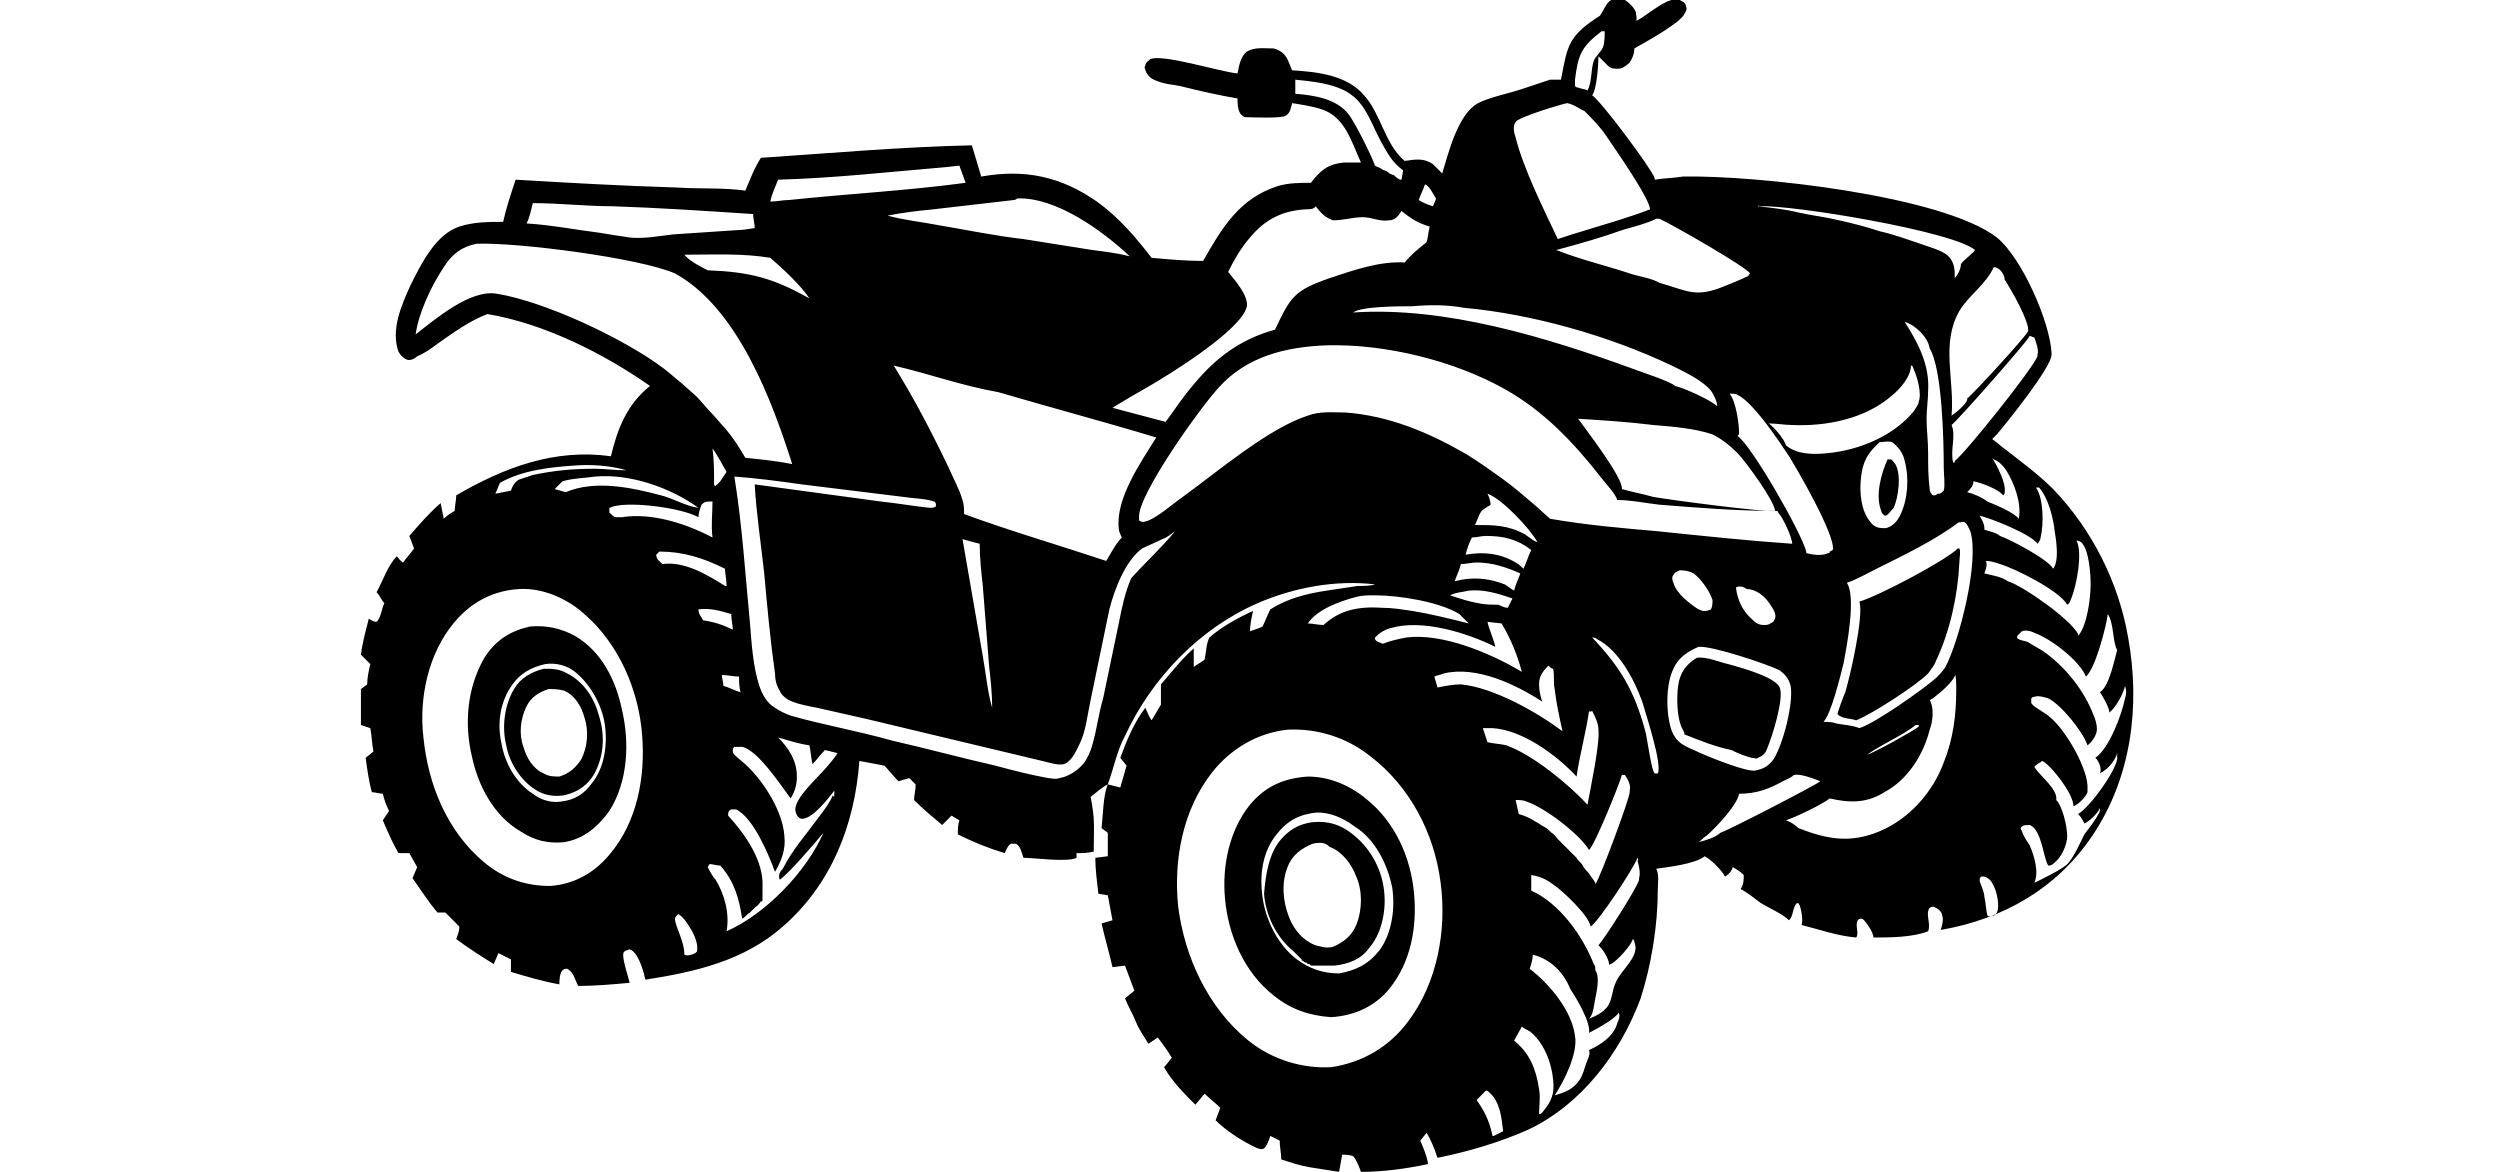 <?xml version="1.0" encoding="utf-8"?>
<!-- Generator: Adobe Illustrator 28.1.0, SVG Export Plug-In . SVG Version: 6.00 Build 0)  -->
<svg version="1.1" id="Layer_1" xmlns="http://www.w3.org/2000/svg" xmlns:xlink="http://www.w3.org/1999/xlink" x="0px" y="0px"
	 viewBox="0 0 160 75" style="enable-background:new 0 0 160 75;" xml:space="preserve">
<g>
	<path d="M70.9,50.2c-0.4,0.2-0.7,0.5-1.1,0.8c0.3,1.5,0.2,2,0.2,3.5c-0.4,0.1-0.7,0.1-1.1,0.1c0,0.1,0,0.2,0,0.3
		c-0.6,0.3-2.7,0-3.4,0c-0.1-0.3-0.2-0.8-0.5-0.9c-0.1,0-0.2,0-0.3,0c-0.2,0.1-0.3,0.4-0.4,0.6c-1-0.3-2-0.7-3-1.2
		c0-0.3,0-0.6,0.1-0.9l-0.5-0.3l-0.6,0.6c-0.6-0.5-1.2-1-1.8-1.6c0-0.3,0.1-0.6,0.1-1l-0.4-0.4l-0.7,0.2c-0.3-0.3-0.6-0.7-0.9-1
		c-0.5-0.1-1.1-0.2-1.6-0.3c-0.3,4.1-1.8,7.9-4.9,10.6c-2.5,2.2-5.6,2.9-8.8,3.4c-0.1-0.5-0.4-1.6-0.9-1.9c-0.1,0-0.1-0.1-0.2,0
		c-0.1,0-0.3,0.1-0.3,0.2c-0.1,0.3,0.3,1.5,0.4,1.9c-1.1,0.1-2.2,0.2-3.3,0.2c-0.2-0.4-0.3-0.9-0.7-1.1c-0.1,0-0.2,0-0.3,0.1
		c-0.2,0.2-0.2,0.7-0.2,0.9c-1.1-0.2-2.1-0.5-3.1-0.8l0-0.8l-0.8-0.4l-0.3,0.7c-0.8-0.5-1.6-1-2.4-1.6c0.1-0.3,0.2-0.5,0.2-0.8
		c-0.3-0.3-0.6-0.6-0.9-0.9L28,58.4c-0.6-0.7-1.1-1.5-1.6-2.2l0.3-0.7l-0.5-0.9c-0.2,0-0.5,0-0.7,0c-0.4-0.7-0.7-1.4-1-2.1l0.4-0.6
		c-0.2-0.4-0.3-0.7-0.4-1.1c-0.2,0-0.5-0.1-0.7-0.1c-0.2-0.7-0.3-1.5-0.4-2.2l0.5-0.4c-0.1-0.5-0.1-1-0.2-1.5l-0.6-0.2
		c0-0.8,0-1.5,0-2.3l0.4-0.3c0-0.4,0.1-0.9,0.2-1.3c-0.2-0.2-0.4-0.4-0.6-0.6c0.1-0.8,0.3-1.5,0.5-2.3c0.2,0.1,0.3,0.2,0.5,0.2
		c0.3-0.3,0.3-0.8,0.5-1.2c-0.2-0.2-0.3-0.5-0.5-0.7c0.4-0.7,0.7-1.7,1.3-2.3c0.1,0.1,0.2,0.3,0.4,0.4c0.2-0.3,0.5-0.6,0.7-0.9
		l-0.3-0.8c0.6-0.7,1.3-1.5,2-2.1l0.2,1c0.2-0.2,0.5-0.4,0.7-0.5c0-0.3,0.1-0.7,0.1-1c3.1-1.8,6.3-3,9.9-2.5c0.4-1.7,1-3.3,2.5-4.5
		c-3-2.1-6.8-4-10.4-4.6C30.1,20.5,29,21.3,28,22c-0.4,0.3-0.8,0.6-1.3,0.8C26.5,23,26.2,23.1,26,23c-0.2-0.1-0.4-0.3-0.5-0.5
		c-0.5-1.4,0.2-3,0.8-4.3c0.7-1.4,1.6-3.2,3.1-3.7c0.9-0.3,1.9-0.3,2.8-0.3c0.2-0.9,0.5-1.8,0.8-2.7c3.4,0.2,6.9,0.4,10.3,0.5
		c1.5,0.1,3,0,4.4,0.2c0.3-0.7,0.6-1.5,1-2.1c4.5-0.3,9-0.7,13.5-0.8c0.2,0.7,0.4,1.3,0.6,2c2.8-0.5,5.1,0,7.4,1.6
		c1.4,1,2.5,2.3,3.5,3.6c1.1,0.1,2.2,0.2,3.3,0.2c1.2-2.1,2.3-4,4.8-4.8c0.7-0.2,1.4-0.2,2.1-0.2c0.6-0.8,1.1-1.2,2.1-1.3
		c0.4,0,0.7,0,1.1,0c-0.6-1.3-1-2.9-2.5-3.4c-0.6-0.2-1.3-0.3-1.9-0.4c-0.1,0.3-0.1,0.6-0.4,0.8c-0.3,0.2-2.2,0.1-2.6,0.1
		c-0.1,0-0.2-0.1-0.3-0.2c-0.2-0.3-0.2-0.7-0.2-1c-1.2-0.2-2.5-0.5-3.7-0.8c-0.5-0.1-0.9-0.1-1.4-0.3c-0.3-0.1-0.5-0.2-0.7-0.5
		c-0.1-0.2-0.2-0.4-0.1-0.5c0-0.2,0.2-0.3,0.3-0.4c0.7-0.4,4.5,0.8,5.6,0.9c0.1-0.5,0.2-1.1,0.6-1.4c0.5-0.3,1.1-0.2,1.7-0.2
		c0.4,0.1,0.7,0.3,0.9,0.7c0.1,0.2,0.2,0.5,0.3,0.7c1.6,0.1,3.5,0.3,4.6,1.6c1.1,1.2,1.3,3.1,2.6,4.2c0.7-0.1,1.2-0.2,1.8,0.2
		c0.2,0.2,0.4,0.4,0.6,0.6c0.4-1.3,1-3.8,2.3-4.5c0.8-0.4,1.9-0.6,2.8-0.9c0.6-0.2,1.2-0.4,1.8-0.6c0.3,0,0.5,0,0.7,0
		c0.4-2,0.4-2.7,2.2-3.9l0.3-0.2l0,0c0.3-0.4,0.4-1,1-1.1c0.2-0.1,0.4,0,0.6,0.1c0.3,0.2,0.6,0.5,0.7,0.8c0,0.2,0.1,0.4,0,0.5l0.1,0
		c0.6-0.3,2-1.6,2.7-1.3c0.2,0.1,0.4,0.2,0.4,0.4c0.1,0.2,0,0.3-0.1,0.5c-0.3,0.6-2.5,1.8-3.2,2.2c0,0.3-0.1,0.6-0.3,0.9
		c-0.2,0.2-0.5,0.4-0.7,0.4c-0.3,0-0.5,0-0.7-0.2c-0.2-0.2-0.4-0.4-0.6-0.6c0,0.5-0.1,2.1-0.4,2.5c0.6,0.4,3.8,4.7,4,5.3
		c0,0,0,0.1,0,0.1c0.6-0.1,1.2-0.1,1.8-0.2c4.6-0.1,16.6,1.2,20.1,3.9c1.6,1.3,3.4,5.4,3.5,7.4c0,0.1,0,0.1,0,0.1
		c0,0.8-2.9,4.4-3.5,5.1c-0.1,0.1-0.2,0.2-0.3,0.3c0.3,0.2,0.6,0.5,0.9,0.7c1,0.8,2,1.5,3,2.5c2.5,2.6,4.2,6,4.8,9.5
		c0.8,4.4,0.2,9-2.3,12.7c-2.3,3.4-5.7,5.3-9.6,6c0,0-0.1,0-0.1,0c0.1-0.2,0.2-0.7,0.1-0.9c0-0.2-0.2-0.4-0.4-0.5
		c-0.2-0.1-0.2-0.1-0.4,0c-0.3,0.4,0.1,1-0.1,1.5c-1,0.4-2.5,0.4-3.5,0.4c0-0.3-0.4-0.9-0.6-1.1c-0.1-0.1-0.1-0.1-0.2-0.1
		c-0.1,0-0.1,0-0.2,0.1c-0.2,0.3,0.1,0.8-0.1,1.1c-1.2-0.1-2.3-0.5-3.5-0.8c0.1-0.3,0-0.9-0.1-1.2c0-0.1-0.1-0.1-0.1-0.2l-0.1,0
		c-0.3,0.3-0.2,0.8-0.5,1.1c-0.4-0.4-1.3-0.8-1.8-1.1c-0.4-0.3-0.9-0.7-1.3-0.9c0.2-0.3,0.2-0.6,0.2-0.9c-0.2-0.2-0.5-0.4-0.7-0.5
		c-0.1,0.3-0.3,0.5-0.5,0.6c-0.2-0.4-0.9-1.1-1.3-1.3c-0.6,0.5-2.4,0.7-3.1,0.8c0.2,0.4,0.1,0.9,0.1,1.3c0,2.3-0.4,4.8-1.1,7
		c-1.3,3.5-3.8,6.8-7.2,8.4c-1.8,0.8-3.8,1.4-5.8,1.8c-0.2-0.6-0.4-1.1-0.7-1.6L90.9,73c0.2,0.5,0.4,0.9,0.5,1.5
		C90,74.8,88.5,75,87.1,75c-0.1-0.3-0.3-0.8-0.5-1c0,0,0,0,0,0c-0.2-0.1-0.5-0.1-0.7-0.1L85.7,75c-0.6-0.1-1.3-0.2-1.9-0.3
		c-0.6-0.1-1.2-0.3-1.8-0.5c0-0.4-0.1-0.8-0.1-1.2l-0.6-0.3c-0.1,0.3-0.2,0.6-0.4,0.8c-0.2,0.1-0.3,0-0.4,0c-0.9-0.4-2-1.1-2.7-1.8
		l0.3-0.8c-0.3-0.3-0.7-0.6-1-0.9c-0.2,0.2-0.4,0.5-0.6,0.7c-0.7-0.7-1.5-1.5-2-2.4c0.2-0.2,0.3-0.4,0.5-0.6
		c-0.3-0.5-0.6-0.9-0.9-1.3l-0.6,0.4c-0.3-0.5-0.6-0.9-0.8-1.4c-0.2-0.5-0.5-1-0.7-1.5c0.2-0.2,0.4-0.3,0.6-0.5L72,61.8l-0.8,0.1
		C71,61,70.7,60,70.5,59.1l0.7-0.2c-0.1-0.5-0.2-1.1-0.3-1.6l-0.6-0.1c-0.1-0.8-0.2-1.6-0.2-2.3l0.8-0.1l0-1.5l-0.4-0.3
		C70.6,52.1,70.6,50.9,70.9,50.2l0.8,0.2l0.4-1.4l-0.4-0.5c0.4-1.1,0.9-2.3,1.6-3.2c0.1,0.2,0.2,0.5,0.4,0.8c0.2-0.3,0.4-0.7,0.6-1
		c0-0.4,0-0.9,0-1.3c0.7-0.8,1.3-1.6,2.1-2.3l0,1.2c0.2-0.2,0.5-0.3,0.7-0.5c0.1-0.5,0.1-1,0.3-1.4c0.8-0.7,1.9-1.3,2.8-1.7
		c-0.1,0.4-0.2,0.9-0.2,1.3c0.3-0.1,0.6-0.2,0.8-0.3c0.2-0.4,0.3-0.7,0.5-1.1c1.1-0.7,2.3-1,3.6-1.2c0.7-0.1,1.3-0.2,2-0.3
		c0.4,0,0.8,0,1.1-0.1c-2.5-0.3-5.2,0.2-7.5,1.2c-3.7,1.6-6.8,4.8-8.5,8.5C71.5,48,71.3,49.1,70.9,50.2
		C70.9,50.2,70.9,50.2,70.9,50.2z M45.3,17.3c2.7,0.1,4.2,0.5,6.5,1.8l0,0l0,0c-0.5-0.8-1.8-2-2.5-2.6c-1.8-0.3-3.6-0.2-5.5-0.2
		C44.1,16.7,44.9,17.1,45.3,17.3z M121.9,20.6L121.9,20.6c0.9,1.4,1.6,2.8,1.5,4.4c0,0.6-0.1,1.2-0.1,1.8c0,0.7,0.1,1.4,0.1,2.2
		c0,0.8,0,1.5,0.1,2.3c0,0.2,0.1,0.3,0.2,0.4c0.2,0,0.2,0,0.3-0.1c0,0,0.1,0,0.1,0c0.1,0,0.2-0.1,0.3-0.2c0.1-0.4,0-1,0-1.5
		c0-1.7-0.1-6.3-0.9-7.6C123.4,21.6,122.6,20.8,121.9,20.6L121.9,20.6z M75.2,34c-0.3,0.2-0.5,0.4-0.8,0.5c-0.4,0.2-0.9,0.4-1.3,0.6
		c-1.1,0.8-1.8,2.7-2.1,3.9c-0.4,1.9-0.8,3.9-1.2,5.8c-0.2,0.9-0.3,2-0.7,2.8c-0.2,0.4-0.4,0.9-0.8,1.2c-0.4,0.3-1.1,0-1.6-0.1
		l-11.3-2.7l-3.1-0.7c-0.5-0.1-1.1-0.2-1.6-0.4c-0.3-0.1-0.7-0.4-0.8-0.7c-0.2-0.3-0.3-0.7-0.3-1.1c-0.3-2.1-0.5-4.3-0.7-6.5
		c-0.2-1.8-0.5-3.8-0.6-5.6l8.1,1.1c1,0.1,2.1,0.3,3.1,0.4c0.1,0,0.3,0,0.4-0.1c0-0.2,0-0.2-0.1-0.3c-0.6-0.2-1.4-0.2-2-0.3
		l-6.5-0.8c-1.4-0.2-2.9-0.4-4.3-0.5c0.5,3.1,0.7,6.3,1,9.4c0.1,1.3,0.2,2.8,0.6,4c0.2,0.6,0.5,1.1,1,1.4c0.3,0.2,0.7,0.4,1,0.5
		c2.1,0.6,4.4,1,6.5,1.6c2.2,0.5,4.4,1.1,6.6,1.6c1.1,0.3,2.3,0.6,3.4,0.8c0.2,0,0.4,0.1,0.7,0c0.6-0.1,1.2-0.5,1.6-1
		c0.2-0.3,0.4-0.7,0.5-1.1c0.3-1,0.4-2,0.7-3l1-4.8c0.2-1,0.4-2,0.8-2.9C73.3,36,74.3,35.1,75.2,34L75.2,34L75.2,34z M53.4,50.6
		c-0.4,0.5-1.3,1.7-2,1.8c-0.1,0-0.2,0-0.3-0.1c-0.1-0.1-0.2-0.3-0.2-0.5c0-0.2,0.1-0.4,0.2-0.6c0.6-1,1.8-1.9,2.5-3l-0.8-0.2
		c-0.3,0.3-0.5,0.6-0.8,0.9c-0.1-0.4-0.1-0.8-0.2-1.2c-0.7-0.1-1.3-0.3-2-0.5c0.7,0.7,1.2,1.5,1.2,2.5c0,0.5-0.1,0.9-0.4,1.4
		c-0.6-0.8-2.1-3.1-3.1-3.3c-0.2,0-0.3,0-0.5,0c-0.1,0.1-0.1,0.1-0.1,0.2c0,0.1,0,0.2,0.1,0.3c0.3,0.3,0.6,0.5,0.9,0.8
		c1.1,1.1,2.2,2.9,2.3,4.4c0.1,0.9-0.2,1.6-0.6,2.3c-0.4-1.1-1.4-3.5-2.5-4c-0.1,0-0.2,0-0.3,0c-0.2,0.1-0.2,0.2-0.2,0.4
		c1.1,1.2,2.3,2.9,2.2,4.6c0,0,0,0.1,0,0.1c0,0,0,0.1,0,0.1c0,0,0,0.1,0,0.1c0,0,0,0.1,0,0.1c0,0,0,0.1,0,0.1c0,0,0,0.1,0,0.1
		c0,0,0,0.1,0,0.1c0,0,0,0.1,0,0.1c0,0,0,0.1-0.1,0.1s0,0.1-0.1,0.1c0,0,0,0.1-0.1,0.1c0,0,0,0.1-0.1,0.1c0,0-0.1,0.1-0.1,0.1
		c0,0-0.1,0.1-0.1,0.1c0,0-0.1,0.1-0.1,0.1c0,0-0.1,0.1-0.1,0.1c-0.2,0.1-0.3,0.3-0.5,0.4c-0.2-1.3-0.5-2.4-1.4-3.4
		c-0.2,0-0.5-0.1-0.7-0.1c0,0.1-0.1,0.1-0.1,0.2c0.1,0.2,0.3,0.6,0.5,0.8c0.6,1,0.9,2.2,0.7,3.3c2.5-1.1,5.1-3.8,6.2-6.3
		c-0.5,0.6-2.3,2.7-2.8,3c-0.1-0.3,0-0.5,0.2-0.7c0.6-1.2,1.5-2.2,2.3-3.3c0.3-0.4,0.7-0.9,0.9-1.4C53.4,51.1,53.4,50.9,53.4,50.6
		L53.4,50.6L53.4,50.6z M102.5,2c-1.3,1-1.5,1.5-1.7,3.1c0,0.1,0,0.2,0,0.4c0.1,0.1,0.1,0.1,0.2,0.1c0.2,0.1,0.5,0.1,0.6,0.2
		c0.3-0.6,0.2-1.3,0.4-1.9c0.1-0.3,0.5-0.6,0.6-0.9c0.1-0.3,0.1-0.7,0.1-1L102.5,2z M82.9,5.1l0,0.9c1.2,0.1,2.6,0.3,3.4,1.3
		c0.4,0.5,1.5,2.7,1.7,3.3c0.1,0.1,0.3,0.1,0.4,0.2c0.1,0.1,0.3,0.1,0.4,0.2c0.1,0.1,0.3,0.2,0.4,0.2c0.1,0.1,0.2,0.2,0.4,0.3l0.1,0
		l0.1-0.6c-0.7-0.5-1-1.1-1.4-1.8c-0.8-1.5-1.1-2.9-2.8-3.5C84.8,5.3,83.9,5.2,82.9,5.1z M100.3,6.6c-0.5,0.1-3.1,0.9-3.3,1.2
		c-0.2,0.3-0.1,0.7,0,1c0.5,2,1.8,4.6,2.7,6.5c0.6-0.2,1.2-0.4,1.9-0.6c1.3-0.4,2.7-0.8,4-1.3c0-0.7-2.4-4.1-2.8-4.7
		c-0.4-0.6-0.9-1.1-1.4-1.6C101.1,7,100.8,6.7,100.3,6.6C100.4,6.6,100.4,6.6,100.3,6.6C100.4,6.6,100.4,6.6,100.3,6.6z M60.5,10.7
		c-3.6,0.3-7.1,0.7-10.7,0.8c-0.2,0.5-0.4,0.9-0.5,1.4c0.4,0,0.8-0.1,1.2-0.1c3.8-0.4,7.6-0.6,11.3-1.1l-0.4-1.1L60.5,10.7z
		 M91.2,11.8c-0.1,0.3-0.3,0.7-0.4,1c0.3,0.2,0.6,0.3,0.9,0.4c0.1-0.2,0.2-0.4,0.2-0.5C91.7,12.4,91.5,11.9,91.2,11.8z M64.9,12.8
		c-1.7,0.2-3.5,0.4-5.2,0.6c-1,0.1-1.9,0.2-2.9,0.4c1.1,0.3,2.2,0.4,3.2,0.6c1.8,0.3,3.7,0.7,5.5,0.9l4.4,0.7
		c0.8,0.1,1.6,0.2,2.4,0.4c-1.7-1.6-4.7-3.8-7.2-3.7C65.1,12.7,65,12.8,64.9,12.8z M34.1,13c-0.1,0.4-0.2,0.9-0.4,1.3
		c1.6,0.1,3.1,0.4,4.7,0.6c0.6,0.1,1.2,0.2,1.9,0.3c0.9,0.1,1.9-0.1,2.8-0.2l4.5-0.3l0.7-0.1c0-0.3-0.1-0.6-0.1-0.9
		c-3-0.2-6-0.4-9-0.5C37.5,13.2,35.8,13,34.1,13z M112.5,13.2c0.9,0.1,1.8,0.2,2.6,0.4c0.9,0.2,1.8,0.3,2.6,0.5
		c0.9,0.2,1.7,0.4,2.6,0.7c0.9,0.2,1.7,0.5,2.6,0.8c0.5,0.2,1.4,0.4,1.8,0.8c0.3,0.3,0.4,0.7,0.4,1.1c0,0.1,0,0.2,0,0.3
		c0.2-0.2,0.4-0.6,0.4-0.9c0.2-0.3,0.7-0.6,0.9-0.9c-1.4-1.2-11.7-2.9-13.8-2.8C112.5,13.1,112.5,13.2,112.5,13.2z M83.5,13.4
		C82.1,13.5,81,14,80,15.2c-0.6,0.7-1,1.4-1.4,2.2c0.4,0.5,1.3,1.5,1.2,2.2c-0.3,1.5-5,4.4-6.4,5.2c-0.7,0.4-1.4,0.8-2.2,1.3
		c1.1,0.3,2.3,0.6,3.4,0.9c0.6-0.8,1.1-1.6,1.8-2.4c1.4-1.7,3-2.9,5.2-3.5c1-2.1,1.2-2.5,3.5-3.3c1.5-0.5,3.2-1.1,4.8-1
		c0.4-0.5,0.9-0.9,1.4-1.3c0.1-0.3,0.1-0.6,0.2-1c-0.7-0.2-1.2-0.5-1.8-1c-0.2,0.3-0.4,0.6-0.8,0.6c-0.6,0.1-1.1-0.2-1.7-0.2
		c-0.6,0-1.2,0.2-1.9,0.2c-0.5-0.2-0.7-0.4-1.1-0.9C84.1,13.4,83.8,13.4,83.5,13.4z M106,14c-0.6,0.3-1.4,0.5-2.1,0.7
		c-1.4,0.5-2.8,0.9-4.3,1.3c1.5,0.6,3.2,1,4.7,1.5c0.6,0.2,1.4,0.3,1.9,0.6c1.8,0.5,2.3,1,4.2,0.2c0.5-0.2,1-0.4,1.4-0.6
		c0.1,0,0.1-0.1,0.2-0.2c-0.2-0.4-5.1-3.2-5.8-3.5L106,14z M30.5,15.6c-1,0.2-1.6,0.7-2.1,1.5c-0.8,1.2-1.6,2.9-1.8,4.3
		c1.3-1,3.5-2.9,5.2-2.6c3.1,0.5,8.2,2.9,10.7,4.8c0.4,0.3,0.7,0.6,1.1,0.9c0.3,0.3,0.7,0.6,1,0.9c0.3,0.3,0.6,0.7,0.9,1
		c0.3,0.3,0.6,0.7,0.9,1c0.5,0.6,0.9,1.2,1.3,1.9c1,0.1,2,0.2,3,0.4c-1.3-4.1-3.5-10-7.5-12.2C40.9,16.5,33.1,15.5,30.5,15.6z
		 M127.6,17.1C127.6,17.1,127.6,17.1,127.6,17.1c-0.5,1.1-1.6,1.8-2.2,2.8c-1.2,2.1-0.3,4.4-0.5,6.7c0.3-0.2,0.9-0.7,1-1
		c0,0,0-0.1,0-0.1c0.4-0.3,3.7-3.9,3.9-4.3c0.1-0.6-1.1-2.7-1.5-3.3C128.3,17.6,128,17.1,127.6,17.1z M90.4,19.6
		c-0.8,0-3.3,0-3.8,0.4c5.9-0.4,12.4,1.6,17.9,3.6c0.5,0.2,2.4,0.8,2.7,1.1c0,0,0,0,0,0c0.5,0.1,2.3,0.9,2.7,1.3
		c0-0.3-0.2-0.7-0.4-1c-0.6-0.7-1.7-1.2-2.5-1.6c-4-1.9-8.9-3.3-13.3-3.7C92.6,19.5,91.5,19.5,90.4,19.6z M129.9,21.5
		c-0.1,0.3-4.6,5.4-5,5.7c0,0,0,0,0,0c0.3,0.7-0.1,1.6,0.1,2.4l0.1,0l0-0.1c0.6-0.4,5-5.9,5.3-6.7c0,0,0-0.1,0-0.1
		c0.1-0.3-0.1-0.8-0.2-1.1C130.1,21.6,130,21.5,129.9,21.5z M84.9,22.1c-2.6,0.1-5.1,0.7-6.9,2.7c-1.2,1.3-5.2,6.9-5.1,8.3
		c0,0.1,0,0.1,0,0.2c0.1,0.1,0.2,0.1,0.3,0.1c0.7-0.1,1.9-1.2,2.5-1.6c2.2-1.6,5.5-4.4,8-5.2c0.8-0.3,1.6-0.2,2.4-0.2
		c2.8,0.2,5.4,1.3,7.8,2.7c0.8,0.5,1.5,1,2.2,1.5c0.7,0.5,1.4,1.1,2.1,1.7l1,0.9c2.3,0.4,4.6,0.6,6.9,0.8c2.9,0.3,5.7,0.6,8.6,0.8
		c0-0.4-0.6-1.7-0.9-2c0-0.1-0.1-0.1-0.1-0.1c-2.5,0-5-0.2-7.5-0.4c-0.9-0.1-1.8-0.3-2.7-0.3c-0.1-0.4-0.7-1-1-1.4
		c-1.8-2.3-3.7-4.3-6.2-5.7C93.1,23.1,88.7,22,84.9,22.1z M122.3,23.4c0,0.7-0.7,1.5-1.2,1.9c-1.7,1.5-4.2,2-6.4,1.9
		c-0.5,0-1-0.1-1.5-0.1c0.3,0.2,1,1,1.1,1.4c0,0,0,0,0,0c0.7,0.6,1.8,0.6,2.7,0.5c2-0.2,4.2-1.1,5.5-2.7c0.1-0.2,0.3-0.4,0.3-0.6
		c0.2-0.5-0.1-1.6-0.3-2C122.4,23.4,122.4,23.4,122.3,23.4z M57.2,23.4c1.3,2.1,2.4,4.2,3.5,6.5c0.3,0.7,0.7,1.4,0.9,2.1
		c0.1,0.3,0.1,0.6,0.1,0.9c3,1.1,6.1,2,9.1,3c0.3-0.5,0.6-1.1,1-1.5c-0.1-0.2-0.2-0.4-0.2-0.6c-0.2-1.9,1.4-4.2,2.4-5.8
		c-3.3-1-6.7-1.9-10.1-2.9C61.6,24.7,59.4,23.9,57.2,23.4z M110.7,25.2c0.4,0.5,0.6,1.9,0.6,2.5c0,0.1,0,0.1-0.1,0.2
		c0.9,0.6,4.1,6.2,4.4,7.4c0,0.1,0,0.1,0,0.1c0.4,0.1,1,0.2,1.4,0c0.1,0,0.1,0,0.1-0.1l0.2-0.1c0.2-0.9-2.3-5.2-2.8-6
		c-0.6-0.9-2.5-3.8-3.5-4C110.8,25.2,110.8,25.2,110.7,25.2z M101,26.8c0.5,0.7,2.9,3.8,2.8,4.5c0.7,0.2,1.3,0.3,2,0.5
		c1.1,0.2,7.2,1,7.8,0.9c0-0.6-1.9-3.2-2.4-3.7c-0.5-0.5-1-0.9-1.6-1.2c-1.2-0.4-2.6-0.5-3.8-0.6C104.2,27,102.6,26.9,101,26.8z
		 M120.3,28.3c-0.8,0.7-1.1,1.3-1.2,2.3c-0.1,0.9,0,2.1,0.6,2.8c0.2,0.3,0.5,0.4,0.8,0.4c0.1,0,0.2,0,0.2,0c0.4-0.1,0.7-0.4,0.9-0.8
		c0.5-1,0.6-2.4,0.3-3.5c-0.1-0.5-0.4-0.9-0.8-1.2C120.8,28.2,120.6,28.3,120.3,28.3z M45.6,28.7c0.1,0.7,0.1,1.5,0.1,2.2
		c0,0.1,0,0.2,0.1,0.2c0.1-0.1,0.2-0.2,0.3-0.3l0.4-0.6C46.2,29.7,45.9,29.1,45.6,28.7z M127.5,29.3c0.3,0.5,0.9,1.6,0.8,2.2
		c0,0.1,0,0.1-0.1,0.2c-0.3-0.4-1.4-0.8-1.9-0.9c0,0.3-0.2,0.5-0.4,0.7c0.4,0.1,0.9,0.3,1.3,0.6c0.5,0.2,1.7,0.7,2,1.1
		c0.2-1-0.3-2.3-0.8-3.1c-0.2-0.3-0.5-0.6-0.8-0.7C127.5,29.3,127.5,29.3,127.5,29.3z M36.7,29.8c-1.5,0.1-3.3,0.3-4.7,1.1
		c-0.1,0.2-0.2,0.5-0.3,0.7l1-0.2c0.1-0.3,0.2-0.5,0.5-0.7c0.3-0.1,0.6-0.2,0.9-0.3c1.4-0.3,2.6-0.4,4-0.4c0.6,0,1.3,0.1,2,0.1
		C39.1,29.8,37.8,29.7,36.7,29.8z M38.1,30.5c-0.7,0.1-1.4,0.1-2.1,0.3l-0.5,0.5l0.7,0.2c1.9-0.8,4.2-0.3,6.1,0.2
		c0.8,0.2,1.6,0.7,2.4,0.8C42.9,31.2,40.3,30.3,38.1,30.5z M130.3,31.2c0.5,0.7,0.5,2.4,0.3,3.2c0,0.1-0.1,0.3-0.2,0.4c0,0,0,0,0,0
		c-0.4-0.6-2.9-1.6-3.7-1.8c0.1,0.2,0.3,0.5,0.3,0.8c0,0,0,0,0,0.1c0.3,0.1,0.8,0.2,1,0.4c0.6,0.2,3.1,1.5,3.4,2.1c0,0,0,0,0,0
		c0.4-0.5,0.2-1.8,0.1-2.4c-0.1-0.9-0.4-2.1-1-2.8C130.5,31.2,130.4,31.2,130.3,31.2z M95.2,31.6c0.1,0.2,0.2,0.5,0.2,0.7
		c-0.1,0.1-0.2,0.1-0.3,0.2c-0.2,0.1-0.3,0.2-0.4,0.4c-0.1,0.2-0.2,0.5-0.3,0.7c1.2,0,2.1,0,3.2,0.6c0.3,0.2,0.5,0.4,0.8,0.5
		C97.9,33.8,96.1,31.9,95.2,31.6z M45.4,32.1c-0.2,0-0.3,0-0.5,0.2c-0.1,0.2-0.2,0.6-0.2,0.8c-1.1-0.6-4.2-1-5.4-0.7
		c-0.1,0-0.2,0.1-0.3,0.1c0,0.1,0,0.2,0,0.3c0.1,0.1,0.3,0.3,0.4,0.3c0.1,0,0.2,0,0.3,0c0,0,0,0,0.1,0c0,0,0,0,0,0
		c1.9-0.3,4.1,0.4,5.8,1.3c-0.1-0.8,0-1.5,0-2.3C45.6,32.1,45.6,32.1,45.4,32.1z M125.4,33.4c-1.6,1.2-3.5,2.1-5.3,3
		c-0.6,0.3-1.3,0.7-1.9,0.9c0.6,0.9,0,4-0.2,5.1c-0.2,0.8-0.8,3.3-1.3,3.8c0.2,0,0.6,0,0.8,0.1c0.5,0.1,1,0.1,1.5,0.3
		c1-0.3,4.1-2.5,4.9-3.2c0.2-0.2,0.4-0.4,0.6-0.7c0.9-1.7,2.2-6.8,1.6-8.7c-0.1-0.2-0.2-0.5-0.4-0.6
		C125.4,33.4,125.4,33.5,125.4,33.4z M95.1,34.3c-0.3,0-0.6,0.1-0.9,0.1c-0.2,0.4-0.3,0.7-0.4,1.1c1.1-0.2,2.2-0.1,3.2,0.5
		c0.2,0.1,0.4,0.3,0.5,0.4c0.2-0.4,0.3-0.8,0.5-1.2C97.1,34.5,96.2,34.3,95.1,34.3z M61.6,34.5l1.3,7.5c0.2,1.1,0.3,2.3,0.6,3.3
		c0-0.9-0.1-1.8-0.2-2.7l-0.4-5.1c-0.1-0.9-0.2-1.8-0.2-2.7C62.3,34.7,61.9,34.6,61.6,34.5z M132.9,34.6c0.4,0.8,0,2.8-0.3,3.6
		c-0.1,0.2-0.1,0.4-0.3,0.5c-0.5-0.9-3.3-2.3-4.3-2.6c-0.3-0.1-0.6-0.2-0.9-0.2c0.1,0.3,0,0.5-0.1,0.8c0.4,0.1,1.1,0.2,1.5,0.5
		c1,0.3,4.1,2.5,4.5,3.4c0,0,0,0,0,0.1c0.6-0.7,0.8-2.5,0.8-3.3c0-0.7-0.1-2.2-0.6-2.7C133,34.6,133,34.6,132.9,34.6z M42.2,35.3
		L42,35.5c0,0.3,0.2,0.4,0.4,0.6c1.4-0.2,2.9,0.7,4,1.4l0.1,0c0-0.4-0.1-0.8-0.1-1.1C45,35.7,43.7,35.3,42.2,35.3z M94.5,36
		c-0.3,0-0.7,0.1-1,0.1c-0.1,0.4-0.3,0.8-0.4,1.1c1.1-0.3,2.2-0.2,3.2,0.2c0.2,0.1,0.4,0.3,0.6,0.4c0.1-0.4,0.3-0.8,0.4-1.1
		C96.4,36.3,95.5,36,94.5,36z M107.5,36.5c-0.2,0.1-0.3,0.1-0.4,0.3c-0.1,0.1-0.1,0.3,0,0.5c0.2,0.7,1,1.3,1.6,1.7
		c0.1,0,0.2,0.1,0.3,0.1c0.2,0,0.3,0,0.5-0.1c0.1-0.2,0.1-0.4,0.1-0.6c-0.2-0.6-0.7-1.3-1.2-1.7C108,36.5,107.7,36.5,107.5,36.5z
		 M111.1,37.6c0.1,0.8,0.4,1.5,1.1,2.1c0.2,0.2,0.4,0.3,0.7,0.3c0.1,0,0.3,0,0.4-0.1c0.2-0.1,0.2-0.1,0.3-0.3
		c0.1-0.3-0.1-0.6-0.3-0.9c-0.3-0.5-0.9-1-1.5-1C111.5,37.5,111.3,37.5,111.1,37.6z M33.2,37.7c-1.6,0.1-3,0.8-4.1,2.1
		c-1.7,2-2.3,4.9-2,7.4c0.3,3,1.5,6,3.9,8c1.2,1,2.6,1.5,4.2,1.5c1.5-0.1,2.8-0.8,3.8-2c1.8-2.1,2.3-5,2.1-7.6
		c-0.2-2.9-1.5-5.9-3.7-7.8C36.3,38.3,34.7,37.6,33.2,37.7C33.3,37.7,33.3,37.7,33.2,37.7z M94,37.8c-0.4,0.1-0.8,0.1-1.2,0.3
		c0.6,0.2,1.2,0.4,1.8,0.5c0.4,0.1,0.9,0.1,1.3,0.1c0.2,0.1,0.4,0.2,0.6,0.2c0.1-0.2,0.2-0.4,0.3-0.6C95.9,38,95,37.7,94,37.8z
		 M86.8,38.2c-1.1,0.3-2.5,0.8-3.1,1.7l0,0c0.3,0,0.7,0.1,1,0.1c1.1-1,2.3-1.2,3.8-1.1c0.6,0,1.2,0.1,1.9,0.2
		c1.2,0.2,2.4,0.5,3.6,0.8c-0.2-0.2-0.4-0.4-0.6-0.6c-1.3-0.8-3.9-1.2-5.4-1.2C87.5,38.1,87.2,38.1,86.8,38.2z M44.7,39
		c0,0.3,0.2,0.5,0.3,0.7c0.7,0.1,1.3,0.3,1.9,0.6c0-0.3-0.1-0.6-0.1-1C46.1,39.1,45.5,38.9,44.7,39z M134.9,39.3
		c-0.1,0.8-0.8,3.5-1.4,4c0,0,0,0,0,0c-0.4-1-2.2-2.4-3.3-2.8c-0.2-0.1-0.5-0.2-0.8-0.1c-0.1,0.1-0.2,0.2-0.3,0.3c0,0,0,0.1,0,0.1
		c0,0,0,0.1,0.1,0.1c0.1,0.1,0.4,0.1,0.6,0.2c0.3,0.2,0.7,0.4,1,0.6c1.4,1,2.6,2.5,3.2,4.1c0.1,0.2,0.2,0.6,0.2,0.8c0,0,0,0.1,0,0.1
		c0,0.3-0.3,0.8-0.6,1c0,0,0,0,0,0c-0.3-0.9-1.7-2.6-2.5-3c-0.3-0.1-0.7-0.2-0.9-0.1c-0.1,0-0.1,0-0.2,0.1c0,0.1,0,0.2,0,0.3
		c0.2,0.3,0.9,0.6,1.2,0.9c1,0.8,2.5,3.4,2.4,4.6c0,0.1,0,0.1,0,0.2c-0.1,0.3-0.6,0.8-0.9,0.9c0-0.7-1-2-1.5-2.5
		c-0.2-0.2-0.3-0.3-0.5-0.4c-0.1,0.1-0.4,0.2-0.5,0.4c0.4,0.6,1.5,1.4,1.4,2.1c0.4,0.4,0.7,1.7,0.7,2.3c0,0.6-0.4,1.4-0.8,1.7
		c-0.1,0.1-0.2,0.2-0.4,0.2c-0.3-0.3-0.4-2.3-1.2-2.6c-0.2,0-0.4,0-0.5,0.1c-0.1,0.1-0.1,0.1,0,0.3c0.1,0.3,0.3,0.6,0.5,0.9
		c0.3,0.7,0.6,1.7,0.3,2.4c0.4-0.2,1.9-0.9,2.2-1.3c0.4-0.5,0.7-1.2,1-1.8c0.3-0.4,0.7-0.9,0.9-1.3c0.1-0.1,0.1-0.3,0.1-0.4
		c-0.1,0.3-0.7,0.9-1,1c0,0,0,0,0,0c-0.1-0.2-0.2-0.4-0.4-0.6c0.8-0.5,2.3-2.6,2.5-3.5c0-0.1,0-0.3,0-0.4c-0.1,0.4-0.5,0.9-0.8,1.1
		c-0.1,0.1-0.2,0.1-0.3,0.2c0.1-0.3,0-0.6-0.2-0.9c0,0-0.1-0.1-0.1-0.1c0.9-0.6,1.7-2.8,1.9-3.8c0.1-0.3,0.1-0.5,0-0.8
		c-0.1,0.5-0.6,1.4-1,1.7c0,0,0,0,0,0c0-0.3-0.4-1-0.6-1.3c0.6-0.4,0.9-2,1.1-2.7C135.2,41.1,135.3,39.9,134.9,39.3L134.9,39.3z
		 M95.2,39.8c0.1,0.5,0.4,1.1,0.5,1.6c-1.8-0.9-4.7-1.8-6.7-1.2c-0.4,0.1-0.7,0.3-1,0.6l0,0.1c0.1,0.2,0.3,0.2,0.5,0.3
		c0.5-0.2,1-0.3,1.5-0.4c2.3-0.3,5.4,1,7.4,2.2c-0.3-1.1-0.7-2.1-1.3-3.1L95.2,39.8z M101.9,40.8c1.8,1.9,2.7,3.4,3.4,6
		c0.1,0.3,0.4,2.6,0.6,2.7c0,0,0.2,0,0.2,0c0,0,0,0,0,0c0.3-0.6-0.8-3.9-1-4.6c-0.5-1.4-1.5-3.3-2.9-4
		C102.1,40.8,102,40.8,101.9,40.8z M108.7,41.4c-0.7,0.3-1.3,0.7-1.6,1.4c-0.5,1-0.5,2.9-0.1,4c0.3,0.7,0.7,0.9,1.4,1.2
		c0.6,0.3,3.5,1.5,4,1.3c0,0,0,0,0,0c0.5-0.1,0.8-0.3,1.1-0.7c0.6-0.9,1.3-3.6,1.1-4.7c-0.1-0.4-0.3-0.7-0.7-1
		C113.1,42.5,109.5,41.3,108.7,41.4z M99.1,42.6c-0.4,0.4-0.6,0.7-0.6,1.2c0,0.4,0.1,0.8,0.2,1.1c-1.7-1.1-4.2-2.3-6.3-1.8
		c-0.2,0.1-0.4,0.1-0.6,0.2L92,44c0.5-0.1,1-0.2,1.5-0.2c2.1,0.2,4.9,1.8,6.5,3c-0.2-0.9-0.4-1.8-0.5-2.7c-0.1-0.4,0-0.9-0.1-1.3
		C99.3,42.8,99.2,42.7,99.1,42.6C99.1,42.6,99.1,42.6,99.1,42.6z M125.2,43c-0.1,0.6-1,1.3-1.5,1.7c-0.1,0-0.1,0.1-0.2,0.1
		c0.3,0.5,0.2,1.4,0,1.9c-0.4,1.6-1.4,3.2-2.9,4c-1.1,0.7-2.2,0.7-3.5,0.4c-0.5,0.4-2.2,1.2-2.8,1.4c0.3,0.1,0.6,0.3,0.8,0.5
		c1.8,0.7,3.3,1,5.2,0.2c1.9-0.8,3.4-2.5,4.1-4.4c0.6-1.5,0.8-3,0.8-4.7c0-0.3,0-0.8-0.1-1.1c0,0,0,0,0,0L125.2,43z M46.2,43.2
		c0,0.2,0.1,0.5,0.1,0.7c0.4,0.1,0.7,0.3,1.1,0.4c-0.1-0.3-0.1-0.7-0.1-1C46.9,43.3,46.6,43.2,46.2,43.2z M101.7,45.5
		c-0.2,1.4-0.6,2.8-0.8,4.2c-1.3-1.4-3.5-3-5.4-3.1c-0.2,0-0.4,0-0.6,0l0.3,0.9c0.4,0.1,0.8,0.1,1.2,0.2c1.7,0.6,4,2.5,5.2,3.8
		c0.2-1.1,0.8-3.9,0.7-4.8c0-0.4-0.2-0.8-0.4-1.2C101.7,45.6,101.7,45.5,101.7,45.5z M122.6,46.4c-0.7,0.6-2.3,1.3-3.1,1.9l0,0l0,0
		c0.4-0.1,3.1-1.6,3.3-1.8c0,0,0,0,0-0.1C122.7,46.4,122.7,46.4,122.6,46.4z M82.4,46.7c-1.9,0.2-3.6,1.2-4.8,2.7
		c-1.9,2.4-2.5,5.6-2.2,8.6c0.4,3.2,1.9,6.5,4.5,8.6c1.5,1.2,3.4,1.8,5.3,1.7c2-0.3,3.7-1.3,4.9-2.9c1.9-2.5,2.5-5.9,2.1-8.9
		c-0.4-3.2-2-6.2-4.5-8.1C86.2,47.2,84.3,46.6,82.4,46.7z M103.8,49.6c-0.2,0.7-1.7,4.4-2.1,4.8c-0.6-1-2.8-2.7-4-3.1
		c-0.2-0.1-0.5-0.1-0.7-0.1l0.2,0.9c0.4,0.1,0.8,0.3,1.1,0.5c0.2,0.1,0.3,0.2,0.5,0.3c0.2,0.1,0.3,0.2,0.5,0.4
		c0.2,0.1,0.3,0.3,0.4,0.4c0.1,0.1,0.3,0.3,0.4,0.4c0.1,0.1,0.3,0.3,0.4,0.4c0.1,0.1,0.3,0.3,0.4,0.4c0.1,0.2,0.3,0.3,0.4,0.5
		c0.1,0.2,0.2,0.3,0.4,0.5c0.1,0.2,0.3,0.4,0.4,0.6c0,0,0,0,0,0.1c0.3-0.4,2.2-5.5,2.2-5.9c0,0,0,0,0-0.1c0.1-0.3-0.1-0.7-0.3-1
		L103.8,49.6z M114.8,49.6c-0.2,0.2-0.5,0.3-0.7,0.4c-0.9,0.5-1.7,0.8-2.8,0.8c-0.1,0.7-1.5,2.2-2.1,2.7c-0.2,0.1-0.3,0.3-0.5,0.4
		c0.4-0.1,1.1-0.3,1.4-0.6c0.6-0.2,6.2-3.1,6.4-3.3C116,49.8,115.2,49.5,114.8,49.6z M104.8,54.9c-0.2,0.6-2.5,4.1-3,4.4
		c-0.1-0.7-1.8-2.3-2.4-2.7c-0.4-0.3-0.8-0.5-1.4-0.6l0,1c1.8,0.8,3.3,2.9,4,4.7c0.1,0.1,0.1,0.2,0.1,0.4c0.3,0.4,0.1,1.3,0,1.8
		c-0.1,0.4-0.1,1-0.4,1.3c0.5-0.2,1.1-0.5,1.3-1c0.2-0.4,0.2-0.9,0.4-1.3c0.3-0.8,1.6-1.7,1.2-2.6c0-0.1,0-0.1-0.1-0.2
		c-0.1,0.4-1,1.4-1.4,1.6c0,0-0.1,0-0.1,0.1c0-0.3-0.3-0.9-0.6-1.2c0,0-0.1-0.1-0.1-0.1c0.3-0.3,2.5-3.7,2.6-4.2c0-0.1,0-0.1,0-0.1
		c0.1-0.3,0-0.8-0.1-1.1C104.9,55,104.8,54.9,104.8,54.9z M126.8,56.1c-0.1,0.1-0.1,0.1-0.1,0.3c0.1,0.3,0.3,0.7,0.3,1
		c0.1,0.4,0.1,0.9,0.2,1.2c0.1,0.1,0.2,0,0.3,0c0,0,0,0,0,0c0.1,0,0.2,0,0.3-0.2c0.2-0.4,0-1.3-0.2-1.7c-0.1-0.2-0.2-0.4-0.4-0.5
		C127.1,56.1,127,56.1,126.8,56.1z M43.4,58.5c-0.1,0.1-0.2,0.2-0.2,0.3c0,0.5,0.6,1.4,0.6,2.3c0.2,0.1,0.5,0,0.7-0.1l0.1-0.1
		c0.1-0.4-0.1-0.9-0.3-1.3C44.1,59.3,43.8,58.7,43.4,58.5z M98.1,61.1c0,0.3-0.1,0.6-0.2,0.9c1.3,1,2.7,2.7,2.9,4.3
		c0.2,1.1-0.7,2.9-1.3,3.8c0.7-0.2,1.2-0.4,1.6-1c0.2-0.3,0.3-0.7,0.4-1c0.1-0.3,0.3-0.6,0.2-0.9c0.7-0.3,1.6-0.9,1.8-1.7
		c0.1-0.2,0.2-0.5,0.1-0.7c-0.2,0.4-1.5,1.1-1.9,1.3c0.1-0.7-0.8-2.2-1.2-2.8C100.1,62.3,99.3,61.4,98.1,61.1z M97.4,65.7l-0.5,0.9
		c1,0.8,1.4,1.8,1.6,3.1c0.1,0.5,0,1.1,0,1.6c0.1,0,0.1,0,0.2-0.1c0.6-0.7,0.8-1.2,0.7-2.1c-0.1-1.1-0.6-2.4-1.5-3.1
		C97.7,65.9,97.5,65.8,97.4,65.7z M95.1,69.8l-0.6,0.6c0.5,0.7,0.8,1.3,1,2.2c0,0.1,0,0.1,0.1,0.1c0.2-0.1,0.4-0.2,0.6-0.3
		c-0.1-0.9-0.2-1.9-0.9-2.5C95.2,69.8,95.2,69.8,95.1,69.8z"/>
	<path d="M120.7,33l-0.1,0c-0.1-0.1-0.2-0.2-0.2-0.3c-0.4-1,0-2.4,0.4-3.3c0.1,0,0.1,0,0.2,0c0.1,0,0.2,0.2,0.3,0.3
		c0.4,0.7,0.2,2.1-0.1,2.8C121,32.7,120.9,32.9,120.7,33z"/>
	<path d="M119,38.5c1.1-0.3,5.5-2.6,6.3-3.4l0.1,0c0.1,0.2,0,0.6,0,0.9c-0.1,2.1-0.6,4.4-1.5,6.3c-0.1,0.3-0.3,0.5-0.5,0.8
		c-0.8,0.8-3.6,2.6-4.6,3c-0.3-0.1-0.6-0.1-0.9-0.2l-0.2-0.1c0,0-0.1-0.1-0.1-0.1c0-0.1,0.4-1.2,0.5-1.4
		C118.4,43.3,119.3,39.4,119,38.5z"/>
	<path d="M36.1,53.9c-1,0.1-1.9-0.1-2.8-0.7c-1.7-1-2.7-2.9-3.1-4.8c-0.5-2.1-0.3-4.4,0.8-6.3c0.7-1.1,1.6-1.7,2.9-2
		c1-0.1,2,0.1,2.9,0.6c1.7,1,2.6,2.8,3,4.7c0.5,2.1,0.4,4.6-0.8,6.5C38.2,53,37.3,53.7,36.1,53.9z M34.9,42.5
		c-0.9,0.2-1.6,0.6-2.1,1.3c-0.8,1.1-1,2.5-0.7,3.8c0.2,1.2,0.9,2.5,2,3.2c0.5,0.4,1.2,0.6,1.8,0.5c0.9-0.1,1.5-0.5,2-1.2
		c0.8-1,1-2.5,0.8-3.8c-0.2-1.2-0.9-2.5-1.9-3.3C36.3,42.6,35.6,42.4,34.9,42.5z"/>
	<path d="M107.8,47c0-0.1,0-0.1,0-0.1l-0.1-0.2c-0.4-0.7-0.4-2.1-0.3-2.8c0.1-0.8,0.5-1.4,1.2-1.8c0.6-0.1,1.5,0.3,2,0.4
		c0.7,0.2,3,0.8,3.3,1.5c0.3,0.7-0.5,3.2-0.8,3.9c-0.1,0.3-0.3,0.5-0.6,0.6c0,0,0,0,0,0c-0.1,0.1-0.2,0-0.4,0
		c-0.4-0.1-0.9-0.3-1.3-0.5C109.8,47.8,108.8,47.4,107.8,47z"/>
	<path d="M36.1,50.9c-0.7,0.1-1.3,0-1.9-0.4c-0.9-0.6-1.6-1.7-1.8-2.8c-0.3-1.2-0.1-2.6,0.5-3.6c0.4-0.7,1.1-1.1,1.9-1.3
		c0.5,0,1,0,1.5,0.3c1,0.5,1.7,1.5,2,2.6c0.4,1.2,0.4,2.5-0.2,3.7C37.7,50.2,37,50.7,36.1,50.9z M35.1,44.1
		c-0.6,0.2-1.1,0.5-1.4,1.1c-0.4,0.8-0.5,1.8-0.2,2.6c0.2,0.7,0.6,1.4,1.3,1.7c0.3,0.2,0.7,0.2,1,0.2c0.6-0.2,1-0.5,1.4-1.1
		c0.4-0.8,0.5-1.8,0.2-2.7c-0.2-0.7-0.6-1.4-1.3-1.7C35.7,44.1,35.5,44.1,35.1,44.1z"/>
	<path d="M85.2,65.1c-1.4-0.1-2.6-0.5-3.7-1.4c-1.9-1.5-2.9-3.9-3.1-6.2c-0.2-2.1,0.3-4.4,1.6-6c1-1.2,2.2-1.7,3.7-1.8
		c1.3,0,2.6,0.5,3.7,1.4c1.9,1.5,2.9,3.8,3.1,6.1c0.2,2.1-0.2,4.4-1.6,6.1C88,64.4,86.7,65,85.2,65.1z M84.3,52
		c-1.1,0.1-1.9,0.5-2.6,1.4c-0.9,1.1-1.1,2.6-0.9,4c0.2,1.5,1,3.1,2.2,4c0.8,0.6,1.7,0.9,2.7,0.9c1.1-0.2,1.9-0.6,2.6-1.5
		c0.8-1.1,1-2.7,0.8-4c-0.3-1.5-1.1-3.1-2.4-3.9C85.9,52.3,85.1,52,84.3,52z"/>
	<path d="M85.4,61.8c-0.1,0-0.1,0-0.2,0c-0.1,0-0.1,0-0.2,0c-0.1,0-0.1,0-0.2,0c-0.1,0-0.1,0-0.2,0c-0.1,0-0.1,0-0.2,0
		c-0.1,0-0.1,0-0.2,0s-0.1,0-0.2,0c-0.1,0-0.1,0-0.2-0.1c-0.1,0-0.1,0-0.2-0.1c-0.1,0-0.1,0-0.2-0.1c0,0-0.1,0-0.1-0.1
		c0,0-0.1-0.1-0.1-0.1c0,0-0.1-0.1-0.1-0.1s-0.1-0.1-0.1-0.1c0,0-0.1-0.1-0.1-0.1c0,0-0.1-0.1-0.1-0.1c-1.1-0.9-1.8-2.3-1.9-3.7
		C81,56,81.2,54.6,82,53.7c0.6-0.7,1.4-1.1,2.4-1.1c0.9,0,1.6,0.3,2.3,0.9c1.1,0.9,1.8,2.3,1.9,3.7c0.1,1.2-0.2,2.6-1,3.5
		C87.1,61.4,86.3,61.7,85.4,61.8z M84,54c-0.7,0.3-1.3,0.7-1.6,1.5c-0.4,1-0.3,2.2,0.1,3.2c0.3,0.8,0.9,1.5,1.7,1.8
		c0.4,0.1,0.7,0.2,1.1,0.1c0.7-0.3,1.2-0.7,1.5-1.4c0.4-1,0.4-2.2,0-3.1c-0.3-0.8-0.9-1.6-1.7-1.9C84.8,53.9,84.5,53.9,84,54z"/>
</g>
</svg>
